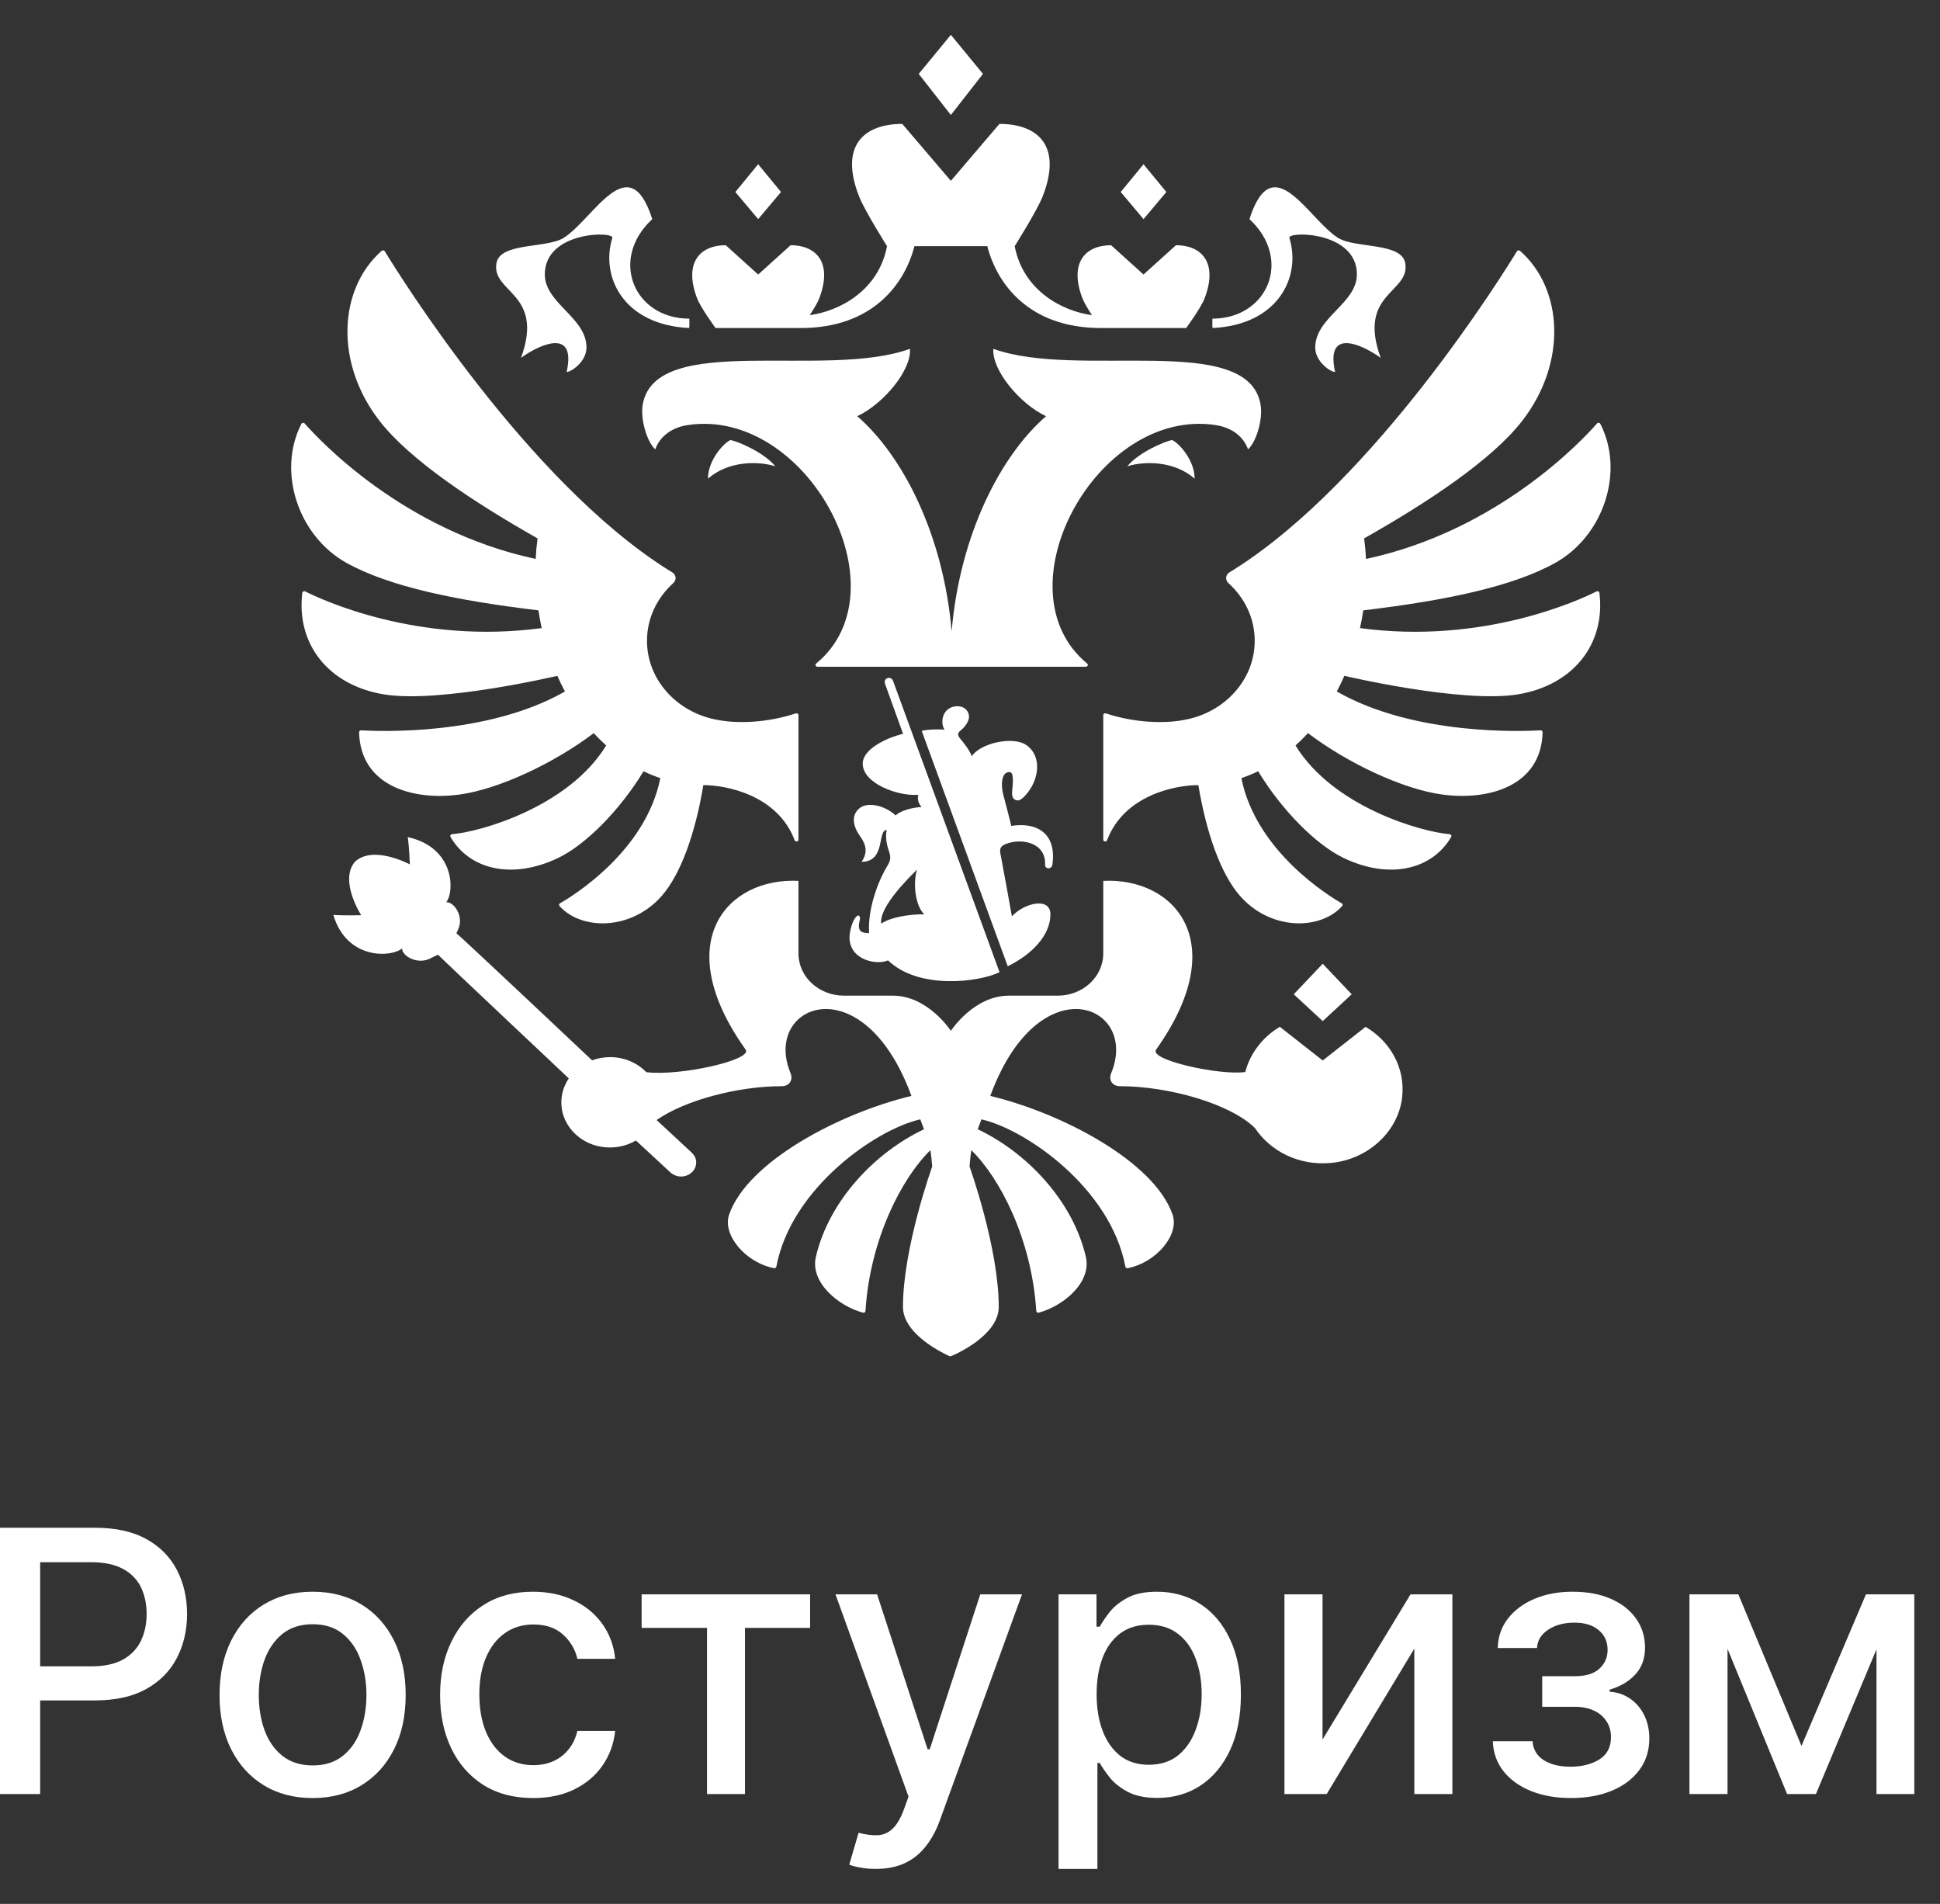 <?xml version="1.0" encoding="UTF-8"?> <svg xmlns="http://www.w3.org/2000/svg" viewBox="0 0 88.00 86.34" data-guides="{&quot;vertical&quot;:[],&quot;horizontal&quot;:[]}"><rect x="0" y="0" width="88.00" height="86.34" fill="#333333" stroke="none"/><defs></defs><path fill="#ffffff" stroke="none" fill-opacity="1" stroke-width="1" stroke-opacity="1" clip-rule="evenodd" fill-rule="evenodd" id="tSvg1761c759b7e" title="Path 1" d="M54.189 21.706C53.253 20.888 51.907 20.907 51.135 21.145C51.641 20.526 52.819 20.018 53.166 19.956C53.43 20.055 54.189 20.832 54.189 21.706ZM57.176 18.32C56.561 15.039 48.911 17.213 45.059 15.819C44.985 16.776 46.245 18.308 47.45 18.875C45.39 20.657 43.54 24.248 43.167 28.634C42.795 24.248 40.946 20.657 38.886 18.875C40.091 18.308 41.352 16.776 41.277 15.819C37.425 17.213 29.775 15.039 29.159 18.32C29.029 19.014 29.364 20.073 29.726 20.377C29.791 20.157 30.129 19.437 31.196 19.276C36.585 18.464 41.084 26.744 37.023 30.091C36.961 30.142 36.996 30.236 37.08 30.236C41.139 30.236 45.198 30.236 49.257 30.236C49.34 30.236 49.375 30.142 49.314 30.091C45.251 26.744 49.751 18.464 55.14 19.276C56.208 19.437 56.545 20.157 56.609 20.377C56.972 20.073 57.307 19.015 57.176 18.32ZM58.487 10.789C58.39 10.479 61.55 10.472 61.55 12.443C61.55 13.764 59.66 14.39 59.66 15.761C59.66 16.4 60.349 16.869 60.561 16.869C60.074 14.667 62.087 15.819 62.63 16.231C61.55 13.27 63.982 13.289 63.743 11.932C63.576 10.983 61.462 11.27 60.697 10.789C59.34 9.937 57.734 6.623 56.676 9.937C58.648 11.763 57.5 14.451 54.996 14.451C54.996 14.451 54.982 14.845 55.005 14.876C57.992 14.73 59.033 12.542 58.487 10.789ZM23.633 16.231C24.176 15.819 26.189 14.667 25.704 16.869C25.914 16.869 26.603 16.4 26.603 15.761C26.603 14.39 24.713 13.764 24.713 12.443C24.713 10.472 27.873 10.479 27.776 10.789C27.231 12.542 28.272 14.731 31.26 14.876C31.281 14.845 31.268 14.451 31.268 14.451C28.764 14.451 27.616 11.763 29.588 9.937C28.529 6.623 26.924 9.937 25.566 10.789C24.801 11.27 22.687 10.983 22.52 11.932C22.282 13.289 24.713 13.271 23.633 16.231ZM32.115 21.706C33.052 20.888 34.398 20.907 35.169 21.145C34.665 20.525 33.485 20.018 33.139 19.956C32.874 20.055 32.115 20.832 32.115 21.706ZM44.589 3.351C44.103 2.761 43.617 2.171 43.132 1.58C42.646 2.171 42.16 2.761 41.674 3.351C42.16 3.973 42.646 4.594 43.132 5.215C43.617 4.594 44.103 3.973 44.589 3.351ZM52.908 8.707C52.562 8.287 52.217 7.868 51.871 7.448C51.526 7.868 51.181 8.287 50.836 8.707C51.181 9.117 51.526 9.527 51.871 9.937C52.217 9.527 52.562 9.117 52.908 8.707ZM61.314 45.091C60.876 44.629 60.438 44.167 60 43.705C59.562 44.167 59.124 44.629 58.686 45.091C59.124 45.496 59.562 45.902 60 46.307C60.438 45.902 60.876 45.496 61.314 45.091ZM35.428 8.707C35.082 8.287 34.737 7.868 34.391 7.448C34.046 7.868 33.701 8.287 33.356 8.707C33.701 9.117 34.046 9.527 34.391 9.937C34.737 9.527 35.082 9.117 35.428 8.707ZM32.459 14.876C33.748 14.876 35.036 14.876 36.325 14.876C39.574 14.876 41.037 12.888 41.479 11.164C42.581 11.164 43.683 11.164 44.785 11.164C45.227 12.888 46.688 14.876 49.94 14.876C51.228 14.876 52.516 14.876 53.805 14.876C53.805 14.876 54.481 13.962 54.65 13.509C55.261 11.88 54.481 11.12 53.343 11.12C52.852 11.563 52.362 12.006 51.871 12.449C51.381 12.006 50.891 11.563 50.4 11.12C49.262 11.12 48.482 11.88 49.092 13.509C49.17 13.717 49.357 14.023 49.533 14.292C48.162 14.105 46.411 13.169 46.027 11.164C46.027 11.164 47.04 9.559 47.295 8.909C48.209 6.574 47.042 5.619 45.335 5.619C44.6 6.48 43.866 7.341 43.132 8.201C42.397 7.341 41.663 6.48 40.928 5.619C39.221 5.619 38.054 6.574 38.969 8.909C39.223 9.559 40.237 11.164 40.237 11.164C39.852 13.169 38.101 14.105 36.73 14.292C36.907 14.024 37.093 13.717 37.171 13.509C37.78 11.88 37.002 11.12 35.863 11.12C35.373 11.563 34.882 12.006 34.392 12.449C33.901 12.006 33.411 11.563 32.92 11.12C31.781 11.12 31.003 11.88 31.613 13.509C31.782 13.962 32.459 14.876 32.459 14.876ZM72.422 26.82C71.675 27.196 67.299 29.241 61.691 28.484C61.75 28.218 61.799 27.949 61.839 27.68C65.571 27.234 68.604 26.604 70.537 25.532C72.741 24.309 73.704 21.391 72.592 19.22C72.564 19.165 72.484 19.155 72.444 19.201C71.834 19.9 68.002 24.056 61.964 25.348C61.949 25.036 61.92 24.725 61.878 24.416C64.811 22.758 67.674 20.848 69.037 19.101C71.098 16.46 70.908 13.092 68.948 11.375C68.927 11.357 68.9 11.35 68.874 11.353C68.847 11.357 68.823 11.372 68.809 11.394C68.188 12.414 62.381 21.771 56.005 25.81C55.928 25.86 55.849 25.909 55.77 25.956C55.587 26.067 55.567 26.303 55.723 26.444C56.458 27.108 56.915 28.032 56.915 29.058C56.915 30.842 55.535 32.326 53.712 32.648C52.785 32.827 51.447 32.775 50.163 32.352C50.105 32.333 50.045 32.371 50.045 32.429C50.045 34.312 50.045 36.195 50.045 38.079C50.045 38.17 50.184 38.192 50.217 38.105C50.998 36.042 53.336 35.604 54.358 35.604C54.726 37.809 55.383 39.635 56.237 40.617C57.628 42.215 59.898 42.192 60.883 41.088C60.899 41.07 60.906 41.045 60.902 41.021C60.897 40.997 60.882 40.976 60.861 40.965C60.282 40.633 56.973 38.608 56.31 35.288C56.572 35.198 56.827 35.096 57.071 34.976C58.14 36.739 59.695 38.308 60.947 38.908C63.049 39.913 64.974 39.425 65.828 37.953C65.859 37.901 65.821 37.836 65.758 37.83C64.458 37.727 60.466 36.586 58.766 33.807C58.961 33.629 59.151 33.444 59.329 33.246C61.107 34.596 63.622 35.789 65.422 36.032C67.529 36.318 69.916 35.648 69.974 33.206C69.975 33.157 69.931 33.117 69.879 33.12C69.13 33.165 64.171 33.38 60.638 31.359C60.761 31.126 60.875 30.889 60.981 30.648C60.981 30.648 66.32 31.906 68.85 31.49C71.363 31.076 72.836 29.208 72.551 26.884C72.543 26.826 72.475 26.792 72.422 26.82ZM25.281 30.649C25.388 30.89 25.502 31.126 25.626 31.359C22.093 33.379 17.137 33.166 16.385 33.12C16.332 33.117 16.288 33.159 16.289 33.207C16.348 35.648 18.734 36.318 20.841 36.033C22.64 35.789 25.156 34.596 26.934 33.247C27.113 33.444 27.303 33.63 27.497 33.808C25.796 36.586 21.805 37.727 20.505 37.83C20.442 37.836 20.405 37.901 20.435 37.953C21.289 39.425 23.214 39.913 25.318 38.908C26.569 38.309 28.123 36.739 29.192 34.976C29.437 35.097 29.692 35.198 29.953 35.288C29.291 38.608 25.981 40.633 25.402 40.965C25.381 40.977 25.366 40.997 25.362 41.021C25.358 41.045 25.364 41.07 25.38 41.088C26.365 42.192 28.636 42.215 30.026 40.618C30.881 39.635 31.537 37.809 31.905 35.604C32.928 35.604 35.265 36.042 36.047 38.105C36.08 38.192 36.219 38.17 36.219 38.079C36.219 36.195 36.219 34.312 36.219 32.429C36.219 32.371 36.158 32.333 36.1 32.352C34.816 32.775 33.478 32.827 32.552 32.648C30.728 32.326 29.348 30.843 29.348 29.058C29.348 28.032 29.806 27.107 30.54 26.443C30.697 26.303 30.676 26.066 30.494 25.956C30.415 25.908 30.335 25.86 30.257 25.81C23.885 21.773 18.081 12.423 17.455 11.396C17.426 11.348 17.356 11.339 17.313 11.376C15.355 13.094 15.165 16.461 17.226 19.101C18.589 20.848 21.452 22.758 24.384 24.416C24.342 24.725 24.314 25.036 24.299 25.348C18.266 24.056 14.437 19.908 13.821 19.204C13.78 19.156 13.698 19.166 13.671 19.22C12.561 21.392 13.524 24.309 15.726 25.532C17.659 26.603 20.692 27.234 24.424 27.679C24.464 27.949 24.513 28.217 24.571 28.484C18.971 29.239 14.595 27.2 13.843 26.82C13.787 26.792 13.72 26.827 13.713 26.886C13.43 29.21 14.901 31.076 17.414 31.49C19.943 31.906 25.281 30.649 25.281 30.649ZM60 48.092C59.352 47.583 58.703 47.075 58.055 46.566C57.279 47.027 56.708 47.758 56.487 48.616C55.317 48.779 52.127 48.073 52.437 47.605C55.933 42.703 53.259 39.785 50.045 39.947C50.045 41.044 50.045 42.142 50.045 43.239C50.045 44.296 49.119 45.153 47.979 45.153C47.239 45.153 46.5 45.153 45.76 45.153C44.168 45.153 43.132 46.748 43.132 46.748C43.132 46.748 42.095 45.153 40.503 45.153C39.763 45.153 39.024 45.153 38.284 45.153C37.143 45.153 36.219 44.296 36.219 43.239C36.219 42.142 36.219 41.044 36.219 39.947C33.005 39.785 30.329 42.703 33.826 47.605C34.133 48.069 30.855 48.811 29.317 48.623C28.912 48.204 28.327 47.94 27.673 47.94C27.394 47.941 27.118 47.99 26.858 48.086C26.858 48.086 20.814 42.383 20.703 42.327C20.72 42.288 20.736 42.25 20.753 42.211C21.097 41.57 20.571 40.87 20.238 40.919C20.624 40.457 20.642 38.431 18.496 37.963C18.559 38.37 18.591 39.2 18.591 39.2C18.591 39.2 16.934 38.307 16.102 39.078C15.371 39.94 16.385 41.505 16.385 41.505C16.385 41.505 15.537 41.526 15.12 41.49C15.734 43.562 17.795 43.415 18.241 43.006C18.212 43.336 18.957 43.805 19.588 43.429C19.681 43.384 19.773 43.34 19.866 43.295C19.914 43.36 25.801 48.904 25.801 48.904C25.53 49.304 25.402 49.795 25.49 50.318C25.63 51.136 26.313 51.813 27.186 51.989C27.802 52.113 28.382 51.993 28.847 51.722C29.366 52.203 29.886 52.683 30.405 53.164C30.544 53.289 30.731 53.367 30.941 53.353C31.322 53.328 31.607 53.019 31.578 52.666C31.566 52.507 31.484 52.37 31.372 52.266C31.347 52.239 29.785 50.793 29.785 50.793C31.073 49.892 33.474 49.258 35.467 49.258C35.817 49.258 35.981 48.963 35.861 48.673C34.958 46.509 36.9 44.941 38.907 46.217C39.783 46.774 40.673 47.87 41.343 49.699C38.048 50.494 33.912 52.685 33.075 55.076C32.753 55.999 33.817 57.258 35.11 57.511C35.133 57.517 35.157 57.512 35.177 57.499C35.196 57.487 35.21 57.467 35.215 57.444C35.89 53.874 39.741 51.214 41.745 50.762C41.846 51.031 41.813 50.944 41.914 51.212C39.731 52.241 37.615 54.411 37.01 56.991C36.733 58.172 38.054 59.237 39.146 59.529C39.201 59.544 39.255 59.505 39.258 59.453C39.465 56.19 40.91 53.419 42.205 52.159C42.241 52.405 42.267 52.653 42.285 52.901C42.285 52.901 40.959 56.583 40.959 59.27C40.959 60.52 42.823 61.392 43.098 61.514C43.442 61.392 45.304 60.52 45.304 59.27C45.304 56.583 43.979 52.901 43.979 52.901C43.997 52.653 44.024 52.405 44.06 52.159C45.353 53.419 46.8 56.189 47.006 59.452C47.009 59.504 47.064 59.544 47.117 59.529C48.21 59.238 49.531 58.172 49.254 56.991C48.649 54.411 46.533 52.241 44.351 51.212C44.45 50.944 44.418 51.031 44.518 50.762C46.523 51.214 50.373 53.874 51.049 57.444C51.054 57.467 51.067 57.487 51.087 57.499C51.107 57.512 51.131 57.516 51.154 57.511C52.445 57.258 53.512 55.999 53.187 55.076C52.353 52.685 48.215 50.494 44.92 49.699C45.592 47.87 46.481 46.774 47.357 46.217C49.364 44.941 51.305 46.509 50.402 48.673C50.282 48.963 50.445 49.258 50.796 49.258C53.051 49.258 55.828 50.07 56.927 51.158C57.629 52.209 58.927 52.881 60.391 52.737C62.055 52.574 63.411 51.328 63.599 49.788C63.763 48.438 63.062 47.227 61.946 46.566C61.297 47.075 60.649 47.583 60 48.092ZM45.663 38.26C46.356 38.004 47.443 38.211 47.406 39.208C47.397 39.434 47.715 39.434 47.738 39.203C47.945 37.71 46.933 37.28 45.874 37.455C45.742 36.941 45.634 36.492 45.511 36.047C45.414 35.688 45.378 35.011 45.796 35.011C46.021 35.011 45.931 35.641 45.91 35.911C45.891 36.149 45.976 36.293 46.17 36.3C46.291 36.304 46.441 36.151 46.531 36.049C47.138 35.365 47.278 34.307 46.568 33.797C45.974 33.368 44.485 33.687 44.076 34.298C44.014 34.068 43.719 33.688 43.577 33.523C43.44 33.362 43.404 33.251 43.594 33.109C43.684 33.041 43.956 32.772 43.956 32.494C43.956 32.33 43.828 32.027 43.422 32.027C43.102 32.027 42.746 32.248 42.746 32.741C42.746 32.85 42.773 32.968 42.843 33.094C42.641 33.061 42.092 33.074 41.809 33.144C43.11 36.703 44.411 40.262 45.712 43.821C46.829 43.271 47.648 42.401 47.648 41.467C47.648 40.671 46.472 40.935 45.901 41.556C45.717 40.547 45.553 39.614 45.375 38.685C45.327 38.429 45.457 38.337 45.663 38.26ZM40.144 31.007C40.417 31.764 40.691 32.521 40.964 33.278C40.262 33.444 39.133 33.954 39.133 34.63C39.133 35.53 40.73 36.116 41.653 36.045C41.607 36.251 41.66 36.434 41.804 36.601C41.469 36.601 40.837 36.756 40.629 36.98C40.139 36.525 39.373 36.359 39.009 36.636C38.643 36.915 38.632 37.387 39.014 37.921C39.28 38.291 39.38 38.656 39.081 39.084C40.194 39.084 39.784 37.642 40.22 37.642C40.163 37.921 40.198 38.245 40.325 38.604C40.408 38.843 40.408 39.012 40.265 39.242C39.906 39.814 39.347 41.128 39.423 42.317C39.058 42.315 38.872 42.225 39.001 41.729C39.049 41.544 38.934 41.412 38.783 41.64C38.615 41.891 38.534 42.32 38.534 42.504C38.534 43.562 39.799 43.776 40.282 43.552C41.678 44.899 44.421 44.539 45.34 44.088C43.73 39.684 42.12 35.281 40.51 30.878C40.411 30.628 40.057 30.748 40.144 31.007ZM39.976 41.888C39.877 41.344 40.636 40.372 41.601 39.434C41.396 40.045 41.524 41.099 41.926 41.462C41.226 41.462 40.394 41.593 39.976 41.888Z"></path><path fill="#ffffff" stroke="none" fill-opacity="1" stroke-width="1" stroke-opacity="1" id="tSvg860f719775" title="Path 2" d="M0 81.358C0 77.333 0 73.308 0 69.283C1.435 69.283 2.869 69.283 4.304 69.283C5.244 69.283 6.022 69.454 6.639 69.796C7.256 70.138 7.718 70.605 8.025 71.199C8.331 71.789 8.485 72.453 8.485 73.192C8.485 73.935 8.329 74.603 8.019 75.197C7.712 75.786 7.248 76.254 6.627 76.6C6.01 76.942 5.234 77.113 4.298 77.113C3.312 77.113 2.325 77.113 1.338 77.113C1.338 76.598 1.338 76.083 1.338 75.568C2.27 75.568 3.202 75.568 4.133 75.568C4.727 75.568 5.208 75.466 5.578 75.261C5.947 75.053 6.219 74.77 6.391 74.412C6.564 74.055 6.651 73.648 6.651 73.192C6.651 72.736 6.564 72.331 6.391 71.977C6.219 71.624 5.945 71.346 5.572 71.146C5.202 70.945 4.715 70.845 4.11 70.845C3.347 70.845 2.584 70.845 1.822 70.845C1.822 74.35 1.822 77.854 1.822 81.358C1.215 81.358 0.607 81.358 0 81.358Z"></path><path fill="#ffffff" stroke="none" fill-opacity="1" stroke-width="1" stroke-opacity="1" id="tSvg196c0d5fa9f" title="Path 3" d="M14.18 81.541C13.331 81.541 12.59 81.346 11.957 80.957C11.325 80.568 10.833 80.023 10.483 79.324C10.134 78.624 9.959 77.807 9.959 76.871C9.959 75.931 10.134 75.11 10.483 74.406C10.833 73.703 11.325 73.156 11.957 72.767C12.59 72.378 13.331 72.184 14.18 72.184C15.03 72.184 15.77 72.378 16.403 72.767C17.036 73.156 17.527 73.703 17.877 74.406C18.227 75.11 18.402 75.931 18.402 76.871C18.402 77.807 18.227 78.624 17.877 79.324C17.527 80.023 17.036 80.568 16.403 80.957C15.77 81.346 15.03 81.541 14.18 81.541ZM14.186 80.061C14.737 80.061 15.193 79.915 15.554 79.625C15.916 79.334 16.183 78.947 16.356 78.463C16.533 77.98 16.622 77.447 16.622 76.865C16.622 76.287 16.533 75.757 16.356 75.273C16.183 74.786 15.916 74.395 15.554 74.1C15.193 73.805 14.737 73.658 14.186 73.658C13.632 73.658 13.172 73.805 12.807 74.1C12.445 74.395 12.176 74.786 11.999 75.273C11.826 75.757 11.739 76.287 11.739 76.865C11.739 77.447 11.826 77.98 11.999 78.463C12.176 78.947 12.445 79.334 12.807 79.625C13.172 79.915 13.632 80.061 14.186 80.061Z"></path><path fill="#ffffff" stroke="none" fill-opacity="1" stroke-width="1" stroke-opacity="1" id="tSvg2d04fddee0" title="Path 4" d="M24.185 81.541C23.308 81.541 22.554 81.342 21.921 80.945C21.292 80.544 20.808 79.992 20.47 79.288C20.132 78.585 19.963 77.779 19.963 76.871C19.963 75.951 20.136 75.139 20.482 74.436C20.828 73.728 21.315 73.176 21.944 72.779C22.573 72.382 23.314 72.184 24.167 72.184C24.855 72.184 25.468 72.311 26.007 72.567C26.545 72.818 26.98 73.172 27.31 73.628C27.644 74.084 27.843 74.617 27.905 75.226C27.333 75.226 26.762 75.226 26.19 75.226C26.095 74.802 25.879 74.436 25.541 74.129C25.207 73.823 24.759 73.669 24.197 73.669C23.705 73.669 23.275 73.799 22.905 74.059C22.54 74.314 22.255 74.68 22.05 75.155C21.846 75.627 21.744 76.185 21.744 76.83C21.744 77.49 21.844 78.06 22.044 78.54C22.245 79.019 22.528 79.391 22.894 79.654C23.263 79.917 23.697 80.049 24.197 80.049C24.531 80.049 24.833 79.988 25.105 79.866C25.38 79.741 25.61 79.562 25.794 79.33C25.983 79.098 26.115 78.819 26.19 78.493C26.762 78.493 27.333 78.493 27.905 78.493C27.843 79.078 27.652 79.601 27.334 80.061C27.015 80.521 26.589 80.882 26.054 81.146C25.523 81.409 24.9 81.541 24.185 81.541Z"></path><path fill="#ffffff" stroke="none" fill-opacity="1" stroke-width="1" stroke-opacity="1" id="tSvgb032eeac54" title="Path 5" d="M29.105 73.823C29.105 73.316 29.105 72.808 29.105 72.302C31.652 72.302 34.2 72.302 36.747 72.302C36.747 72.808 36.747 73.316 36.747 73.823C35.762 73.823 34.777 73.823 33.793 73.823C33.793 76.335 33.793 78.846 33.793 81.358C33.219 81.358 32.645 81.358 32.071 81.358C32.071 78.846 32.071 76.335 32.071 73.823C31.082 73.823 30.094 73.823 29.105 73.823Z"></path><path fill="#ffffff" stroke="none" fill-opacity="1" stroke-width="1" stroke-opacity="1" id="tSvge66f5908fb" title="Path 6" d="M39.726 84.754C39.462 84.754 39.223 84.733 39.006 84.689C38.79 84.65 38.629 84.607 38.523 84.56C38.664 84.078 38.806 83.597 38.947 83.115C39.27 83.202 39.557 83.239 39.808 83.227C40.06 83.216 40.282 83.121 40.475 82.944C40.671 82.767 40.844 82.478 40.994 82.077C41.066 81.877 41.139 81.677 41.212 81.476C40.107 78.418 39.002 75.36 37.898 72.302C38.527 72.302 39.156 72.302 39.785 72.302C40.549 74.644 41.314 76.987 42.078 79.33C42.11 79.33 42.141 79.33 42.173 79.33C42.937 76.987 43.702 74.644 44.466 72.302C45.097 72.302 45.728 72.302 46.359 72.302C45.115 75.723 43.871 79.145 42.627 82.567C42.454 83.039 42.234 83.437 41.966 83.764C41.699 84.094 41.381 84.342 41.011 84.507C40.642 84.672 40.213 84.754 39.726 84.754Z"></path><path fill="#ffffff" stroke="none" fill-opacity="1" stroke-width="1" stroke-opacity="1" id="tSvgb3fcc235a" title="Path 7" d="M48.016 84.754C48.016 80.603 48.016 76.452 48.016 72.302C48.59 72.302 49.164 72.302 49.738 72.302C49.738 72.791 49.738 73.28 49.738 73.77C49.787 73.77 49.836 73.77 49.885 73.77C49.987 73.581 50.135 73.363 50.327 73.115C50.52 72.868 50.787 72.651 51.129 72.467C51.471 72.278 51.923 72.184 52.485 72.184C53.216 72.184 53.869 72.368 54.443 72.738C55.017 73.107 55.467 73.64 55.793 74.336C56.123 75.031 56.288 75.869 56.288 76.848C56.288 77.826 56.125 78.665 55.799 79.365C55.473 80.061 55.025 80.597 54.455 80.975C53.885 81.348 53.234 81.535 52.503 81.535C51.953 81.535 51.503 81.443 51.153 81.258C50.807 81.073 50.536 80.857 50.339 80.609C50.143 80.362 49.991 80.142 49.885 79.949C49.85 79.949 49.814 79.949 49.779 79.949C49.779 81.551 49.779 83.153 49.779 84.754C49.191 84.754 48.604 84.754 48.016 84.754ZM49.744 76.83C49.744 77.467 49.836 78.025 50.021 78.504C50.205 78.984 50.473 79.359 50.822 79.63C51.172 79.898 51.601 80.031 52.108 80.031C52.635 80.031 53.075 79.892 53.429 79.613C53.782 79.33 54.05 78.947 54.231 78.463C54.415 77.98 54.508 77.435 54.508 76.83C54.508 76.232 54.417 75.696 54.236 75.22C54.06 74.745 53.792 74.369 53.435 74.094C53.081 73.819 52.639 73.681 52.108 73.681C51.597 73.681 51.164 73.813 50.811 74.076C50.461 74.34 50.196 74.707 50.015 75.179C49.834 75.651 49.744 76.201 49.744 76.83Z"></path><path fill="#ffffff" stroke="none" fill-opacity="1" stroke-width="1" stroke-opacity="1" id="tSvg19709d73ec" title="Path 8" d="M59.991 78.888C61.322 76.692 62.652 74.497 63.983 72.302C64.616 72.302 65.249 72.302 65.881 72.302C65.881 75.32 65.881 78.339 65.881 81.358C65.306 81.358 64.73 81.358 64.154 81.358C64.154 79.161 64.154 76.963 64.154 74.766C62.829 76.963 61.505 79.161 60.18 81.358C59.541 81.358 58.902 81.358 58.264 81.358C58.264 78.339 58.264 75.32 58.264 72.302C58.84 72.302 59.415 72.302 59.991 72.302C59.991 74.497 59.991 76.692 59.991 78.888Z"></path><path fill="#ffffff" stroke="none" fill-opacity="1" stroke-width="1" stroke-opacity="1" id="tSvg19ae2876a43" title="Path 9" d="M67.715 78.964C68.317 78.964 68.918 78.964 69.519 78.964C69.543 79.334 69.71 79.619 70.021 79.819C70.335 80.02 70.742 80.12 71.241 80.12C71.748 80.12 72.181 80.012 72.538 79.796C72.896 79.576 73.075 79.236 73.075 78.776C73.075 78.501 73.006 78.261 72.868 78.056C72.735 77.848 72.544 77.687 72.297 77.573C72.053 77.459 71.764 77.402 71.43 77.402C70.939 77.402 70.447 77.402 69.956 77.402C69.956 76.94 69.956 76.478 69.956 76.016C70.447 76.016 70.939 76.016 71.43 76.016C71.929 76.016 72.302 75.902 72.55 75.674C72.798 75.446 72.922 75.161 72.922 74.819C72.922 74.45 72.788 74.153 72.521 73.929C72.257 73.701 71.89 73.587 71.418 73.587C70.939 73.587 70.54 73.695 70.221 73.911C69.903 74.123 69.736 74.399 69.72 74.737C69.126 74.737 68.533 74.737 67.939 74.737C67.951 74.23 68.104 73.785 68.399 73.404C68.698 73.019 69.099 72.72 69.602 72.508C70.109 72.292 70.685 72.184 71.33 72.184C72.002 72.184 72.584 72.292 73.075 72.508C73.566 72.724 73.946 73.023 74.213 73.404C74.484 73.785 74.62 74.224 74.62 74.719C74.62 75.218 74.47 75.627 74.171 75.945C73.877 76.26 73.492 76.486 73.016 76.623C73.016 76.655 73.016 76.686 73.016 76.718C73.366 76.741 73.676 76.848 73.948 77.036C74.219 77.225 74.431 77.475 74.584 77.785C74.738 78.096 74.814 78.447 74.814 78.84C74.814 79.395 74.661 79.874 74.354 80.279C74.052 80.684 73.631 80.996 73.093 81.217C72.558 81.433 71.947 81.541 71.259 81.541C70.591 81.541 69.991 81.437 69.461 81.228C68.934 81.016 68.515 80.717 68.205 80.332C67.898 79.947 67.735 79.491 67.715 78.964Z"></path><path fill="#ffffff" stroke="none" fill-opacity="1" stroke-width="1" stroke-opacity="1" id="tSvg227b899d1" title="Path 10" d="M81.717 79.177C82.692 76.885 83.667 74.593 84.642 72.302C85.149 72.302 85.656 72.302 86.163 72.302C84.899 75.32 83.635 78.339 82.372 81.358C81.936 81.358 81.499 81.358 81.063 81.358C79.825 78.339 78.586 75.32 77.348 72.302C77.849 72.302 78.35 72.302 78.852 72.302C79.807 74.593 80.762 76.885 81.717 79.177ZM78.362 72.302C78.362 75.32 78.362 78.339 78.362 81.358C77.787 81.358 77.211 81.358 76.635 81.358C76.635 78.339 76.635 75.32 76.635 72.302C77.211 72.302 77.787 72.302 78.362 72.302ZM85.119 81.358C85.119 78.339 85.119 75.32 85.119 72.302C85.691 72.302 86.263 72.302 86.835 72.302C86.835 75.32 86.835 78.339 86.835 81.358C86.263 81.358 85.691 81.358 85.119 81.358Z"></path></svg> 